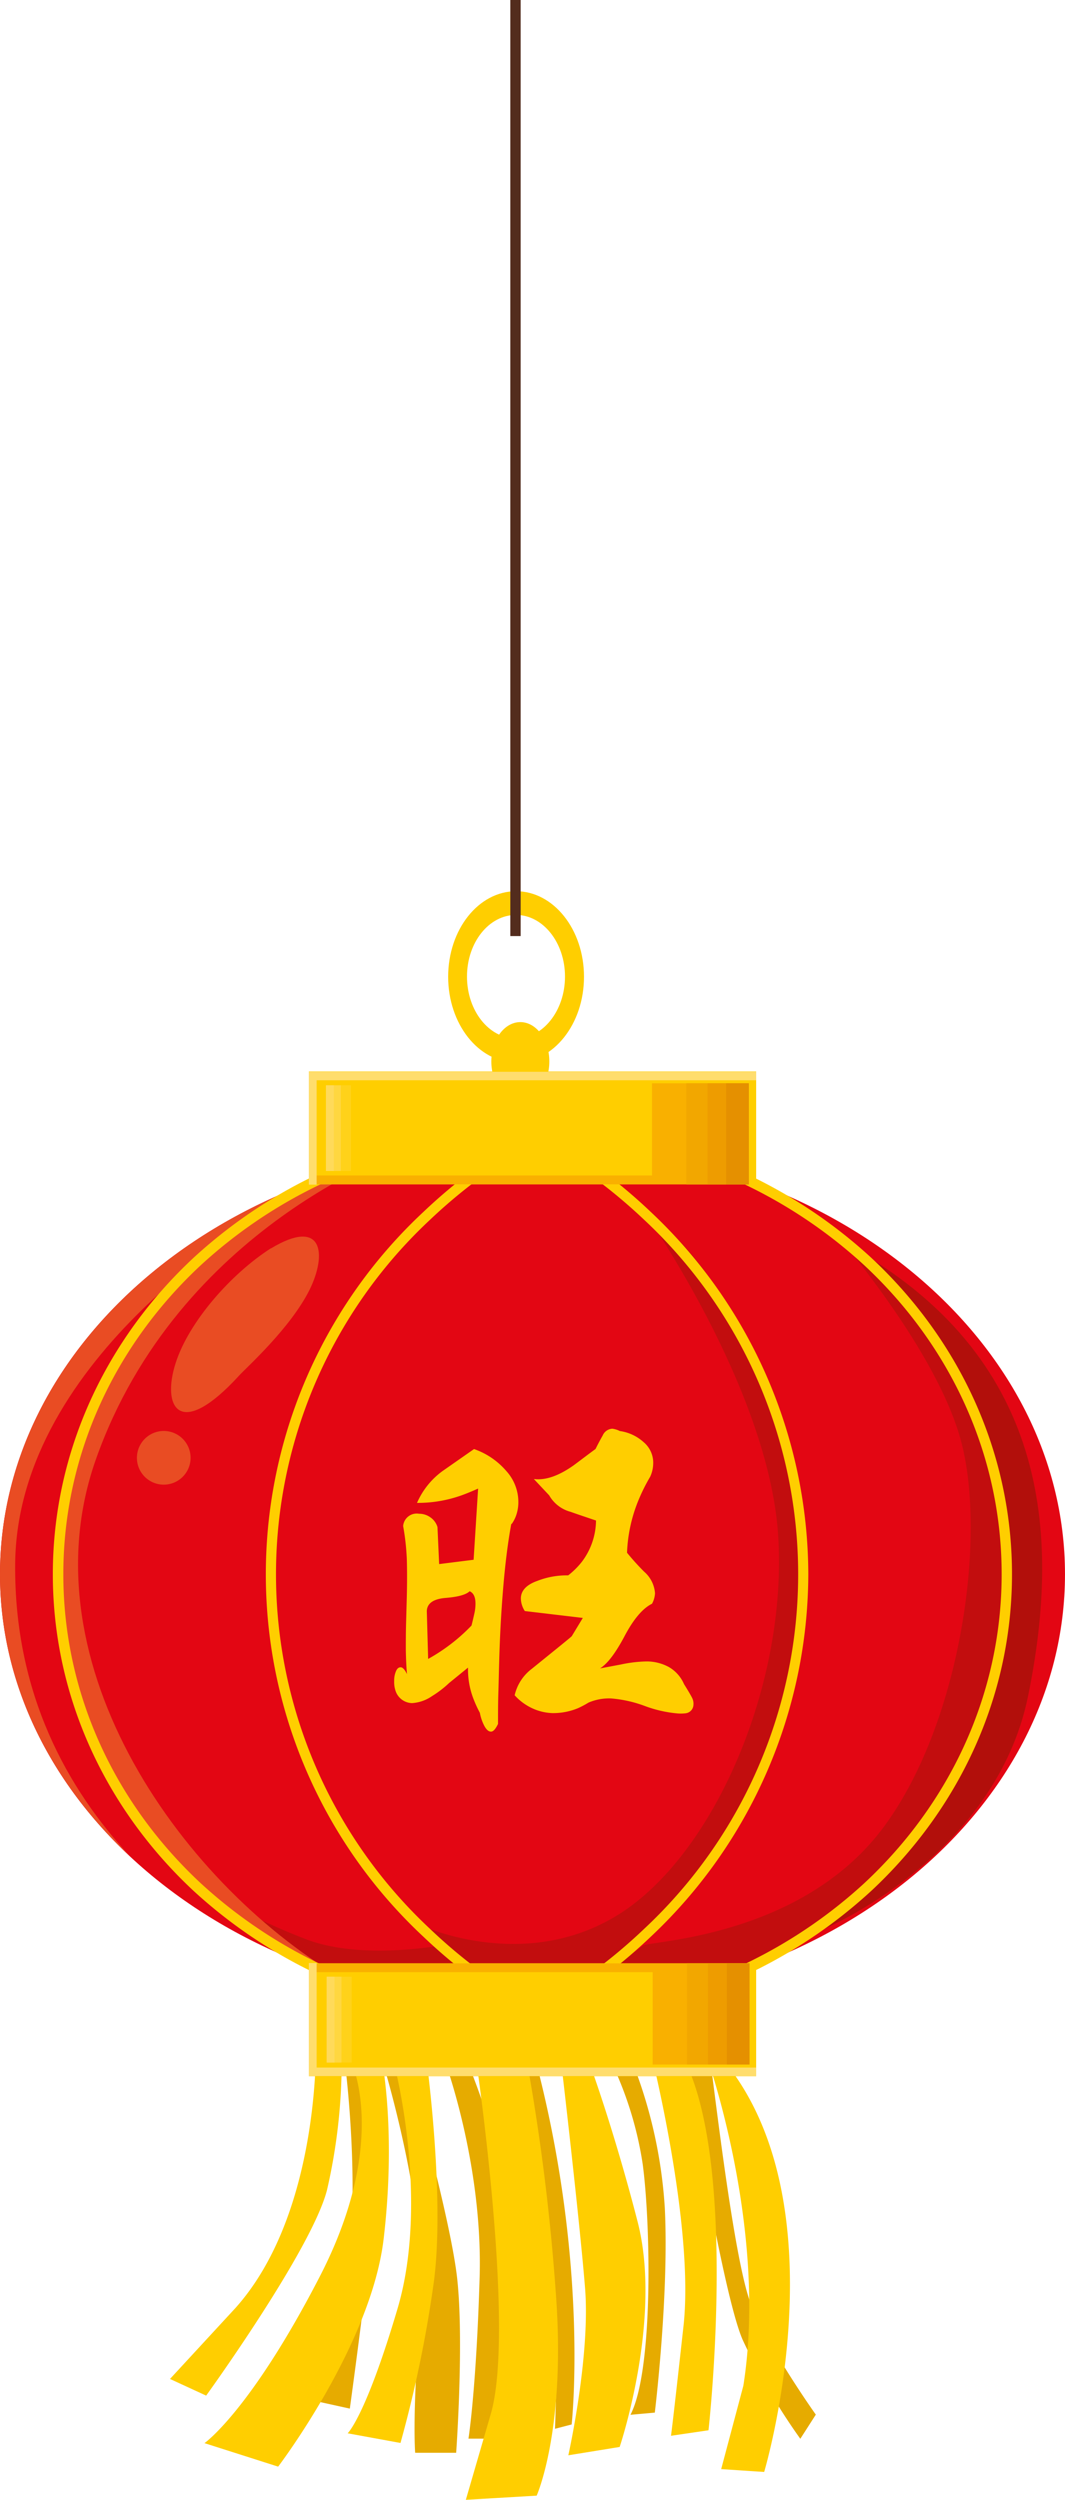 <svg xmlns="http://www.w3.org/2000/svg" xmlns:xlink="http://www.w3.org/1999/xlink" width="160.653" height="376.993" viewBox="0 0 160.653 376.993">
  <defs>
    <clipPath id="clip-path">
      <rect width="160.653" height="376.993" fill="none"/>
    </clipPath>
  </defs>
  <g id="Grille_de_répétition_1" data-name="Grille de répétition 1" clip-path="url(#clip-path)">
    <g>
      <path id="Tracé_5121" data-name="Tracé 5121" d="M23.945,132.563s2.338,18.6.176,31.225c-2.187,12.621-5.531,19.082-5.531,19.082l6.034,1.332s3.52-25.569,3.847-32.709-2.187-19.761-2.187-19.761l3.319.277s7.04,22.8,5.707,37.762c-1.332,14.934-.83,21.094-.83,21.094h6.185s1.182-16.442.176-26.071-7.869-33.362-7.517-32.86c.327.5,5.682,0,5.682,0s5.682,15.437,5.2,32.382c-.5,16.945-1.684,24.412-1.684,24.412h5.858s1.508-33.714-1.508-43.67a135.052,135.052,0,0,0-5.028-14.431l8.372.83s5.858,34.519,5.682,43.494-.327,12.294-.327,12.294l2.514-.654s2.665-23.909-5.355-54.607c-8.02-30.723,9.2-.327,9.2-.327l1.835-.327a54.423,54.423,0,0,1,5.028,15.94c1.182,8.623,1.684,31.049-1.835,37.863l3.671-.327s2.162-17.75,1.508-30.873a72.217,72.217,0,0,0-5.682-23.909l8.548.654s5.682,35.851,8.875,43.142a93.136,93.136,0,0,0,8.7,14.934l2.338-3.645s-6.864-9.629-9.7-16.442-6.084-37.31-6.386-37.838c-.3-.5-8.825-8.473-11.842-8.473s-39.17,3.143-39.17,3.143-8.975-2.263-4.4,6.587" transform="translate(28.148 179.037)" fill="#e6ab00" fill-rule="evenodd"/>
      <path id="Tracé_5122" data-name="Tracé 5122" d="M37.579,131.436s5.707,11.942-4.777,32.256-17.4,25.141-17.4,25.141l11.112,3.545s14.029-18.429,15.914-34.343-.2-26.6-.2-26.6l1.886.629s5.229,20.113.427,36.43C39.716,184.836,37,187.35,37,187.35l7.97,1.458A185.466,185.466,0,0,0,50,164.522c1.684-12.772-1.056-33.086-1.056-33.086l7.341-1.056s6.084,41.056,2.313,54.029l-3.771,12.973,10.685-.629s4.4-9.83,2.916-30.169a327.717,327.717,0,0,0-4.4-35.4l5.229.629s2.715,23.256,3.545,33.513c.855,10.258-2.514,25.342-2.514,25.342l7.743-1.257s6.486-19.258,2.715-33.941c-3.771-14.657-7.542-24.714-7.542-24.714l9.428-1.257s6.713,26.4,5.028,41.684-1.886,16.543-1.886,16.543l5.657-.83s4.827-42.715-4.6-57.6c-9.428-14.858,4.2.83,4.2.83s9.428,26.172,5.657,50.056l-3.344,12.571,6.486.427s11.766-39.371-5.632-61.47-42.941-9.529-42.941-9.529l-16.97,3.771L32.2,128.9s.629,25.342-12.143,39.572L10.2,179.154l5.456,2.514s15.914-22,18.227-31A86.381,86.381,0,0,0,36.1,131.411h1.534Z" transform="translate(15.444 179.611)" fill="#ffce00" fill-rule="evenodd"/>
      <path id="Tracé_5123" data-name="Tracé 5123" d="M37.122,53.46c-5.657,0-10.232,5.782-10.232,12.9S31.466,79.28,37.122,79.28,47.38,73.5,47.38,66.357s-4.6-12.9-10.258-12.9Zm0,22.2c-4.073,0-7.392-4.173-7.392-9.327s3.319-9.3,7.392-9.3,7.392,4.173,7.392,9.3S41.2,75.66,37.122,75.66Z" transform="translate(40.715 80.945)" fill="#ffce00" fill-rule="evenodd"/>
      <path id="Tracé_5124" data-name="Tracé 5124" d="M33.855,61.31c2.414,0,4.375,2.665,4.375,5.933s-1.961,5.933-4.375,5.933-4.375-2.665-4.375-5.933,1.961-5.933,4.375-5.933h0Z" transform="translate(44.636 92.831)" fill="#ffce00" fill-rule="evenodd"/>
      <path id="Tracé_5125" data-name="Tracé 5125" d="M75.042,67.925c39.522,0,71.552,29.868,71.552,66.7s-32.055,66.7-71.552,66.7S3.49,171.432,3.49,134.6,35.545,67.9,75.042,67.9Z" transform="translate(5.284 102.809)" fill="#e30613" fill-rule="evenodd"/>
      <path id="Tracé_5126" data-name="Tracé 5126" d="M80.326,68.57c44.349,0,80.326,29.114,80.326,65.015S124.675,198.6,80.326,198.6,0,169.487,0,133.585,35.977,68.57,80.326,68.57Z" transform="translate(0 103.823)" fill="#e30613" fill-rule="evenodd"/>
      <path id="Tracé_5127" data-name="Tracé 5127" d="M49.25,178.1s26.273-10.735,31.276-35.4c5.028-24.664,2.967-51.364-27.4-68.057,0,0,19.711,13.576,23.457,42.061,3.721,28.485-12.721,47.442-27.329,61.37Z" transform="translate(74.571 113.014)" fill="#b20f0b" fill-rule="evenodd"/>
      <path id="Tracé_5128" data-name="Tracé 5128" d="M78.693,72.515s19.082,26.826,20.54,49.252-9.654,48.2-24.11,57.221c-14.456,9-30.169,1.458-30.169,1.458l3.57,3.143s-11.942,2.313-20.339-.83c-8.372-3.143-16.97-8.171-16.141-7.542s15.713,11.112,20.339,13.828c4.6,2.74,30.8,1.056,30.8,1.056l11.741-3.143s19.283-16.97,25.569-39.421c6.285-22.426-1.684-60.993-21.8-75.047Z" transform="translate(18.151 109.759)" fill="#c20d0e" fill-rule="evenodd"/>
      <path id="Tracé_5129" data-name="Tracé 5129" d="M43.717,182.6c2.414-.7,23.758-1.684,35.776-17.272,11.992-15.613,16.09-44.4,11.992-59.057C87.413,91.644,70.845,73.14,70.845,73.14S95.559,90.412,97.721,119c2.162,28.56-5.28,39.12-19.937,53.526s-24.739,17.523-24.739,17.523l-14.884-1.433-2.891.251,8.4-6.235Z" transform="translate(53.403 110.743)" fill="#c20d0e" fill-rule="evenodd"/>
      <path id="Tracé_5130" data-name="Tracé 5130" d="M0,129.5c0,16.292,7.417,31.15,19.635,42.564-9.453-10.182-17.5-24.488-17.347-44.073.226-31.678,37.963-52.872,37.963-52.872l4.324-3.847C18.152,81.93,0,104,0,129.5Z" transform="translate(0 107.912)" fill="#e94c23" fill-rule="evenodd"/>
      <path id="Tracé_5131" data-name="Tracé 5131" d="M47.251,194.586C21.531,184.479,3.48,160.771,3.48,133.116c0-30.6,22.124-56.367,52.243-64.236l-.05.251S21.657,80.6,9.212,115.743c-10.987,31,13.425,64.89,38.014,78.843Z" transform="translate(5.269 104.293)" fill="#e94c23" fill-rule="evenodd"/>
      <path id="Tracé_5132" data-name="Tracé 5132" d="M25.315,75.946c-6.034,3.872-12.369,11.087-14.356,17.3-2.137,6.612.528,11.791,9.6,1.86,1.182-1.282,7.693-7.115,10.584-12.872,2.69-5.431,2.036-11.012-5.833-6.26Z" transform="translate(15.539 112.311)" fill="#e94c23" fill-rule="evenodd"/>
      <path id="Tracé_5133" data-name="Tracé 5133" d="M11.949,85.848a4.049,4.049,0,1,1-3.721,4.375,4.057,4.057,0,0,1,3.721-4.375Z" transform="translate(12.438 129.965)" fill="#e94c23" fill-rule="evenodd"/>
      <path id="Tracé_5134" data-name="Tracé 5134" d="M67.263,209.623a81.088,81.088,0,0,1-27.58-17.272,74.717,74.717,0,0,1,0-109.239A81.575,81.575,0,0,1,67.263,65.84v1.684A80.427,80.427,0,0,0,40.739,84.243a73.139,73.139,0,0,0,0,106.976,79.12,79.12,0,0,0,26.524,16.719Z" transform="translate(24.15 99.69)" fill="#ffce00"/>
      <path id="Tracé_5135" data-name="Tracé 5135" d="M75.526,202.548a74.872,74.872,0,0,1-51.137-19.736C11.291,170.594,3.17,153.724,3.17,135.069s8.121-35.5,21.219-47.718A74.892,74.892,0,0,1,75.526,67.59v1.559A73.189,73.189,0,0,0,25.47,88.482C12.673,100.4,4.754,116.867,4.754,135.069s7.919,34.67,20.716,46.587a73.235,73.235,0,0,0,50.056,19.334v1.559Z" transform="translate(4.8 102.34)" fill="#ffce00"/>
      <path id="Tracé_5136" data-name="Tracé 5136" d="M28.09,209.623a81.088,81.088,0,0,0,27.58-17.272A75.268,75.268,0,0,0,79.4,137.719,75.212,75.212,0,0,0,55.67,83.112,81.331,81.331,0,0,0,28.09,65.84v1.684A80.427,80.427,0,0,1,54.614,84.243a73.139,73.139,0,0,1,0,106.976A79.12,79.12,0,0,1,28.09,207.938Z" transform="translate(42.532 99.69)" fill="#ffce00"/>
      <path id="Tracé_5137" data-name="Tracé 5137" d="M31.95,202.548a74.762,74.762,0,0,0,51.112-19.736c13.1-12.219,21.219-29.088,21.219-47.743s-8.121-35.5-21.219-47.718A74.876,74.876,0,0,0,31.95,67.59v1.559A73.189,73.189,0,0,1,82.006,88.482c12.8,11.917,20.716,28.384,20.716,46.587s-7.919,34.67-20.716,46.587A73.282,73.282,0,0,1,31.95,200.989v1.559Z" transform="translate(48.376 102.34)" fill="#ffce00"/>
      <rect id="Rectangle_190" data-name="Rectangle 190" width="67.479" height="17.021" transform="translate(46.587 161.583)" fill="#ffce00"/>
      <path id="Tracé_5138" data-name="Tracé 5138" d="M84.57,80.216H18.75l.176-1.332H69.963V64.98H84.57Z" transform="translate(28.39 98.388)" fill="#f9b000" fill-rule="evenodd"/>
      <rect id="Rectangle_191" data-name="Rectangle 191" width="9.403" height="15.261" transform="translate(103.532 163.368)" fill="#f2a700"/>
      <rect id="Rectangle_192" data-name="Rectangle 192" width="6.235" height="15.261" transform="translate(106.725 163.368)" fill="#ee9c00"/>
      <rect id="Rectangle_193" data-name="Rectangle 193" width="3.419" height="15.261" transform="translate(109.54 163.368)" fill="#e59000"/>
      <rect id="Rectangle_194" data-name="Rectangle 194" width="3.771" height="12.923" transform="translate(49.176 163.669)" fill="#ffd21a"/>
      <rect id="Rectangle_195" data-name="Rectangle 195" width="2.238" height="12.923" transform="translate(49.176 163.669)" fill="#ffd740"/>
      <rect id="Rectangle_196" data-name="Rectangle 196" width="1.182" height="12.923" transform="translate(49.176 163.669)" fill="#ffda5a"/>
      <path id="Tracé_5139" data-name="Tracé 5139" d="M18.53,64.29H86.009v1.282h-66.3V81.311H18.53Z" transform="translate(28.057 97.343)" fill="#ffdd6d" fill-rule="evenodd"/>
      <rect id="Rectangle_197" data-name="Rectangle 197" width="67.479" height="17.021" transform="translate(46.587 296.088)" fill="#ffce00"/>
      <path id="Tracé_5140" data-name="Tracé 5140" d="M84.6,117.77H18.78l.2,1.332H70.018v13.928H84.6Z" transform="translate(28.435 178.318)" fill="#f9b000" fill-rule="evenodd"/>
      <rect id="Rectangle_198" data-name="Rectangle 198" width="9.428" height="15.261" transform="translate(103.632 296.088)" fill="#f2a700"/>
      <rect id="Rectangle_199" data-name="Rectangle 199" width="6.235" height="15.261" transform="translate(106.8 296.088)" fill="#ee9c00"/>
      <rect id="Rectangle_200" data-name="Rectangle 200" width="3.419" height="15.261" transform="translate(109.641 296.088)" fill="#e59000"/>
      <rect id="Rectangle_201" data-name="Rectangle 201" width="3.771" height="12.948" transform="translate(49.277 298.1)" fill="#ffd21a"/>
      <rect id="Rectangle_202" data-name="Rectangle 202" width="2.238" height="12.948" transform="translate(49.277 298.1)" fill="#ffd740"/>
      <rect id="Rectangle_203" data-name="Rectangle 203" width="1.182" height="12.948" transform="translate(49.277 298.1)" fill="#ffda5a"/>
      <path id="Tracé_5141" data-name="Tracé 5141" d="M18.53,134.8H86.009v-1.282h-66.3V117.75H18.53Z" transform="translate(28.057 178.288)" fill="#ffdd6d" fill-rule="evenodd"/>
      <path id="Tracé_5142" data-name="Tracé 5142" d="M41.327,100.005c-.528,2.866-.93,6.109-1.232,9.755s-.5,7.316-.6,11.037c-.05,1.584-.075,3.168-.126,4.752-.05,1.559-.05,3.143-.05,4.676-.377.779-.729,1.182-1.081,1.156-.352,0-.679-.3-.981-.855a7.088,7.088,0,0,1-.679-1.986,18.1,18.1,0,0,1-.93-2.011,12.3,12.3,0,0,1-.855-4.8l-2.841,2.313a15.786,15.786,0,0,1-2.59,1.986,5.958,5.958,0,0,1-3.017,1.056,2.688,2.688,0,0,1-2.414-1.659,4.119,4.119,0,0,1-.277-1.659,3.591,3.591,0,0,1,.277-1.508c.176-.4.4-.578.7-.578s.629.352.955,1.031c-.1-1.156-.151-2.363-.176-3.671,0-1.282,0-2.74.05-4.375l.1-3.645c.05-2.112.05-4.023,0-5.682a36.408,36.408,0,0,0-.553-4.953,2.051,2.051,0,0,1,2.388-1.86,2.913,2.913,0,0,1,1.735.553,2.733,2.733,0,0,1,1.056,1.458l.251,5.581,5.2-.654.679-10.735c-1.131.5-2.062.88-2.816,1.131A19.567,19.567,0,0,1,27.1,96.888a11.729,11.729,0,0,1,3.847-4.8l4.752-3.319a11.28,11.28,0,0,1,4.852,3.293,6.958,6.958,0,0,1,1.835,4.8,6.021,6.021,0,0,1-.251,1.659,5.145,5.145,0,0,1-.779,1.584Zm-6.009,15.386c.151-.578.277-1.131.4-1.684a6.922,6.922,0,0,0,.2-1.483c.025-1.056-.251-1.735-.88-2.011-.553.528-1.76.855-3.62,1.006s-2.816.83-2.841,2.011l.2,7.19c.905-.5,1.609-.955,2.162-1.332a27.133,27.133,0,0,0,4.349-3.671Zm32.332,13.224a6.283,6.283,0,0,1-1.257.025,18.784,18.784,0,0,1-4.953-1.131,18.84,18.84,0,0,0-5.079-1.131,7.863,7.863,0,0,0-3.394.629,14.38,14.38,0,0,1-1.559.83,9.734,9.734,0,0,1-3.872.754,7.82,7.82,0,0,1-2.942-.679,8.186,8.186,0,0,1-2.766-2.011,6.924,6.924,0,0,1,2.564-3.972c3.972-3.218,6.009-4.852,6.059-4.953l1.659-2.74L43.363,113.2a3.577,3.577,0,0,1-.6-1.936c.025-1.156.855-2.036,2.489-2.615a12.154,12.154,0,0,1,4.651-.83,11.853,11.853,0,0,0,2.036-2.011,10.48,10.48,0,0,0,2.162-6.26c-1.71-.578-2.992-1.006-3.821-1.307a5.282,5.282,0,0,1-3.243-2.489l-2.313-2.464c1.76.226,3.771-.478,6.034-2.087,1.081-.8,2.162-1.634,3.268-2.439.327-.654.679-1.332,1.081-2.036A1.682,1.682,0,0,1,56.562,85.7a3.54,3.54,0,0,1,1.131.352,6.748,6.748,0,0,1,3.6,1.684,4.053,4.053,0,0,1,1.433,3.293,4.925,4.925,0,0,1-.453,1.911,27.7,27.7,0,0,0-1.684,3.344,23.043,23.043,0,0,0-1.81,8.121,36.9,36.9,0,0,0,2.59,2.866A4.752,4.752,0,0,1,63,110.514a3.646,3.646,0,0,1-.453,1.584c-1.383.679-2.766,2.288-4.123,4.852s-2.59,4.2-3.721,4.9l3.193-.6a19.885,19.885,0,0,1,3.872-.453,7.024,7.024,0,0,1,3.294.83,5.48,5.48,0,0,1,2.313,2.59C68.052,125.3,68.454,126,68.6,126.3a1.956,1.956,0,0,1,.2,1.006,1.332,1.332,0,0,1-1.156,1.307Z" transform="translate(35.807 129.76)" fill="#ffce00"/>
      <rect id="Rectangle_204" data-name="Rectangle 204" width="1.559" height="141.168" transform="translate(76.982)" fill="#532c1d"/>
    </g>
  </g>
</svg>
